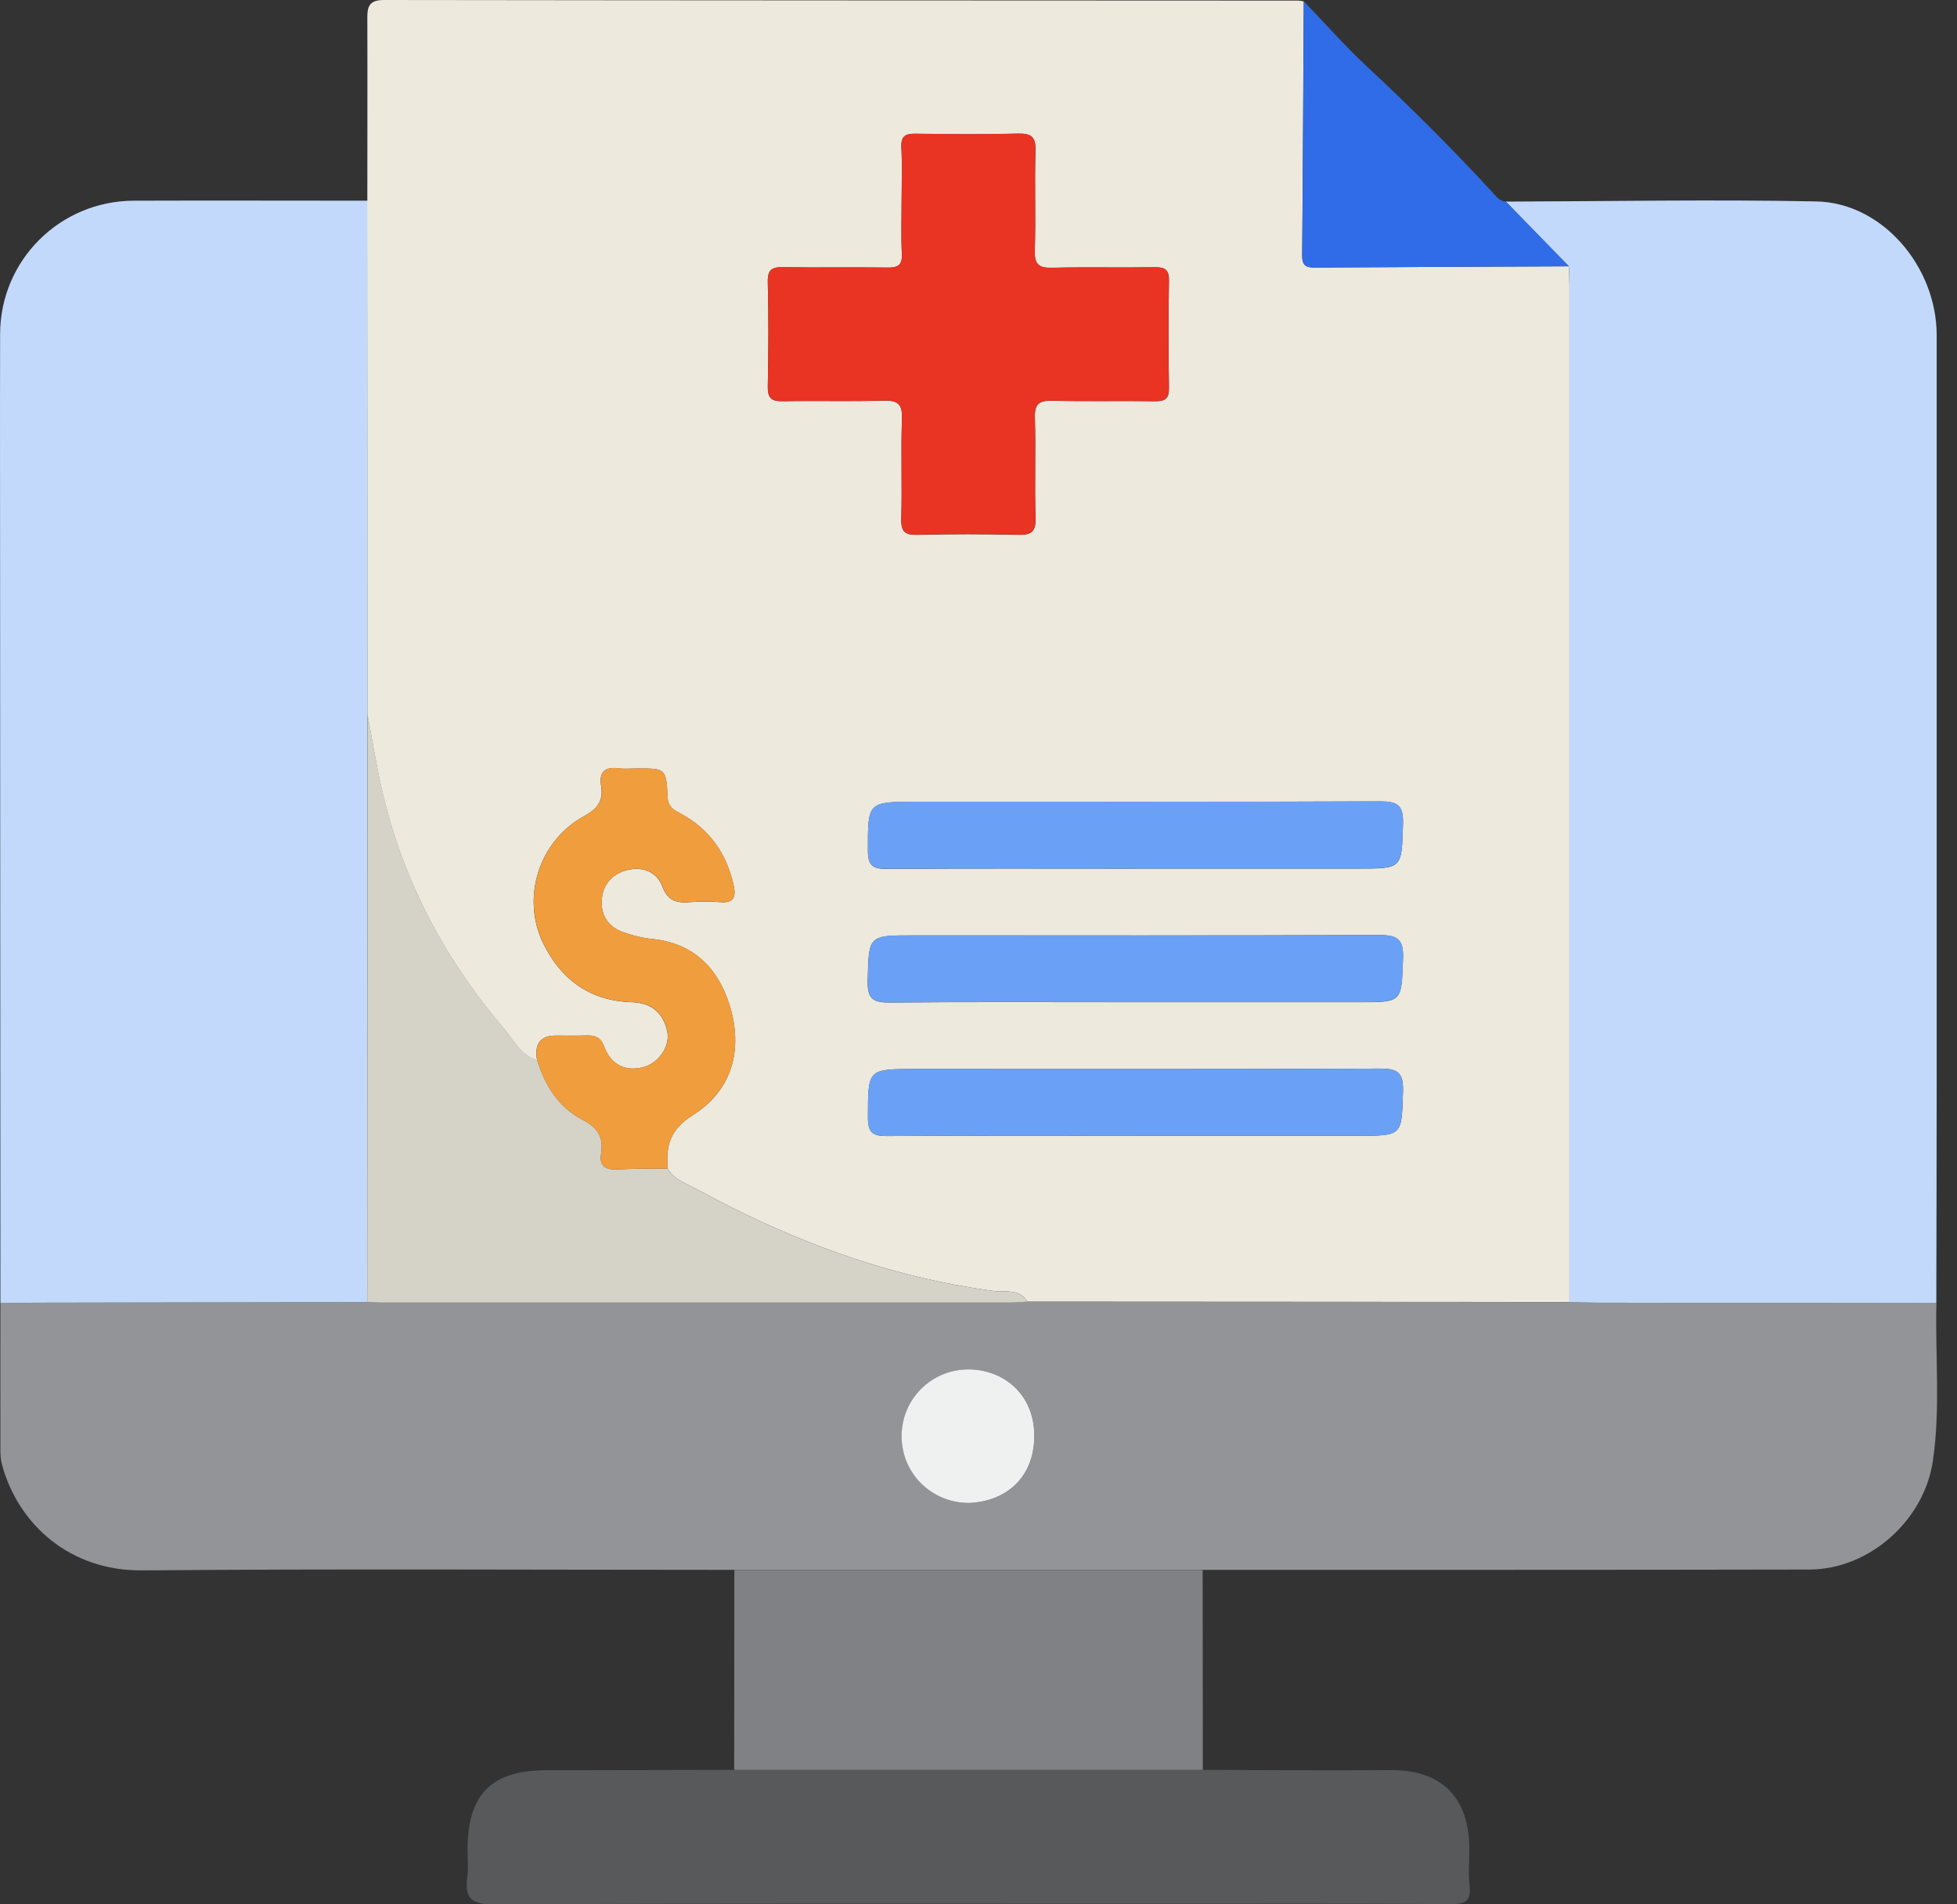 <svg width="37" height="36" viewBox="0 0 37 36" fill="none" xmlns="http://www.w3.org/2000/svg">
<rect x="0" y="0" width="37" height="36" fill="#333333" stroke="none"/>
<g id="_&#229;&#156;&#150;&#229;&#177;&#164;_1" clip-path="url(#clip0_237_1663)">
<path id="Vector" d="M6.945 3.795C6.945 2.651 6.949 1.508 6.945 0.363C6.941 0.134 6.971 0 7.257 0C13.016 0.008 18.773 0.008 24.532 0.011C24.572 0.011 24.611 0.021 24.649 0.025C24.64 1.629 24.634 3.232 24.619 4.835C24.619 5.011 24.686 5.06 24.851 5.058C26.455 5.047 28.059 5.042 29.662 5.034C29.665 5.153 29.673 5.271 29.673 5.388C29.673 11.796 29.673 18.205 29.673 24.613C26.255 24.611 22.839 24.608 19.421 24.607C19.274 24.351 18.996 24.433 18.791 24.406C16.794 24.141 14.947 23.448 13.191 22.49C12.992 22.381 12.752 22.31 12.623 22.092C12.587 21.661 12.664 21.353 13.103 21.077C13.847 20.608 14.052 19.834 13.794 19.004C13.58 18.311 13.119 17.831 12.337 17.752C12.145 17.733 11.952 17.683 11.771 17.618C11.491 17.517 11.354 17.29 11.377 17.002C11.401 16.715 11.579 16.516 11.862 16.447C12.153 16.375 12.419 16.485 12.519 16.75C12.628 17.043 12.805 17.075 13.059 17.054C13.242 17.04 13.428 17.039 13.61 17.054C13.886 17.08 13.918 16.942 13.867 16.721C13.731 16.125 13.406 15.668 12.865 15.378C12.735 15.308 12.631 15.256 12.621 15.07C12.596 14.525 12.584 14.527 12.045 14.527C11.927 14.527 11.807 14.54 11.69 14.524C11.431 14.492 11.324 14.596 11.365 14.854C11.409 15.132 11.308 15.283 11.043 15.428C10.187 15.896 9.849 16.972 10.272 17.837C10.609 18.524 11.16 18.922 11.946 18.946C12.309 18.957 12.541 19.143 12.615 19.497C12.675 19.781 12.451 20.108 12.143 20.179C11.799 20.258 11.543 20.109 11.423 19.787C11.352 19.595 11.235 19.568 11.066 19.576C10.883 19.583 10.699 19.576 10.514 19.577C10.215 19.577 10.096 19.734 10.156 20.049C9.832 19.94 9.695 19.64 9.494 19.405C8.331 18.036 7.541 16.48 7.173 14.718C7.09 14.315 7.022 13.908 6.946 13.502C6.946 10.268 6.943 7.031 6.941 3.797L6.945 3.795ZM17.047 3.773C17.047 4.114 17.034 4.457 17.051 4.798C17.062 5.011 16.982 5.063 16.78 5.06C16.123 5.049 15.466 5.063 14.809 5.052C14.593 5.047 14.511 5.099 14.516 5.333C14.532 5.989 14.53 6.646 14.516 7.303C14.511 7.533 14.588 7.59 14.808 7.586C15.438 7.573 16.069 7.593 16.699 7.574C16.968 7.567 17.064 7.63 17.053 7.917C17.031 8.547 17.058 9.178 17.04 9.808C17.032 10.059 17.116 10.118 17.353 10.111C17.983 10.096 18.614 10.096 19.244 10.111C19.493 10.118 19.587 10.059 19.579 9.791C19.558 9.161 19.585 8.53 19.566 7.9C19.558 7.634 19.646 7.57 19.898 7.576C20.542 7.592 21.186 7.576 21.828 7.586C22.027 7.589 22.106 7.541 22.101 7.325C22.089 6.656 22.089 5.985 22.101 5.315C22.106 5.102 22.032 5.05 21.83 5.053C21.186 5.064 20.542 5.047 19.899 5.063C19.65 5.069 19.557 5.011 19.564 4.742C19.585 4.112 19.558 3.481 19.577 2.851C19.585 2.586 19.497 2.521 19.246 2.527C18.602 2.543 17.957 2.54 17.315 2.529C17.116 2.526 17.031 2.573 17.042 2.79C17.059 3.118 17.047 3.446 17.047 3.775V3.773ZM21.464 16.42H25.68C26.52 16.42 26.5 16.42 26.526 15.575C26.537 15.209 26.411 15.149 26.08 15.15C23.164 15.163 20.246 15.158 17.331 15.158C16.396 15.158 16.409 15.158 16.409 16.082C16.409 16.371 16.511 16.428 16.773 16.426C18.336 16.415 19.901 16.421 21.464 16.421V16.42ZM21.446 18.946H25.702C26.52 18.946 26.496 18.946 26.526 18.118C26.541 17.733 26.397 17.675 26.058 17.676C23.128 17.687 20.198 17.683 17.269 17.683C16.409 17.683 16.426 17.683 16.405 18.549C16.398 18.895 16.521 18.955 16.833 18.952C18.371 18.938 19.907 18.946 21.445 18.946H21.446ZM21.459 21.471H25.675C26.52 21.471 26.501 21.471 26.526 20.632C26.537 20.275 26.425 20.199 26.086 20.201C23.156 20.215 20.226 20.209 17.297 20.209C16.399 20.209 16.412 20.209 16.41 21.127C16.41 21.41 16.5 21.479 16.77 21.476C18.333 21.465 19.898 21.47 21.46 21.47L21.459 21.471Z" fill="#EDE9DD"/>
<path id="Vector_2" d="M19.421 24.607C22.838 24.608 26.255 24.611 29.673 24.615C29.843 24.619 30.014 24.626 30.184 24.626C32.326 24.629 34.469 24.632 36.611 24.634C36.586 25.628 36.69 26.624 36.544 27.617C36.382 28.735 35.349 29.669 34.205 29.671C30.381 29.679 26.559 29.676 22.736 29.677C19.785 29.677 16.833 29.677 13.883 29.677C10.149 29.677 6.417 29.655 2.684 29.687C1.331 29.698 0.354 28.83 0.041 27.701C0.017 27.614 0.008 27.523 0.008 27.433C0.006 26.5 0.008 25.567 0.008 24.634C0.245 24.63 0.48 24.627 0.717 24.626C2.793 24.621 4.867 24.618 6.943 24.615C7.022 24.618 7.101 24.624 7.178 24.624C11.153 24.624 15.13 24.624 19.105 24.624C19.209 24.624 19.313 24.611 19.419 24.605L19.421 24.607ZM18.328 28.413C19.017 28.38 19.552 27.942 19.556 27.155C19.561 26.332 18.942 25.878 18.294 25.887C17.604 25.898 17.049 26.455 17.048 27.147C17.048 27.854 17.615 28.415 18.328 28.413Z" fill="#929497"/>
<path id="Vector_3" d="M36.611 24.634C34.469 24.63 32.327 24.629 30.184 24.626C30.014 24.626 29.843 24.618 29.673 24.615C29.673 18.207 29.673 11.797 29.673 5.39C29.673 5.271 29.665 5.153 29.662 5.036C29.264 4.627 28.866 4.22 28.468 3.811C30.426 3.806 32.385 3.768 34.343 3.808C35.583 3.833 36.616 5.034 36.616 6.34C36.617 11.007 36.616 15.671 36.616 20.338C36.616 21.77 36.611 23.203 36.609 24.635L36.611 24.634Z" fill="#C2D9FB"/>
<path id="Vector_4" d="M6.943 24.615C4.867 24.618 2.793 24.621 0.717 24.626C0.48 24.626 0.245 24.63 0.008 24.634C0.006 20.207 0.003 15.782 0.002 11.355C0.002 9.674 -0.002 7.993 0.002 6.312C0.006 4.919 1.134 3.797 2.531 3.794C4.002 3.789 5.473 3.794 6.943 3.794C6.943 7.028 6.946 10.264 6.948 13.499C6.946 17.204 6.943 20.91 6.941 24.615H6.943Z" fill="#C2D9FB"/>
<path id="Vector_5" d="M22.739 33.458C23.922 33.46 25.105 33.473 26.288 33.462C27.227 33.454 27.775 33.948 27.78 34.946C27.78 35.182 27.759 35.421 27.785 35.654C27.816 35.943 27.699 35.997 27.433 35.995C25.606 35.984 23.778 35.989 21.95 35.989C17.743 35.989 13.535 35.981 9.33 36C8.902 36.002 8.78 35.874 8.836 35.481C8.859 35.313 8.839 35.14 8.84 34.969C8.84 33.918 9.289 33.466 10.332 33.465C11.515 33.463 12.699 33.46 13.881 33.458C16.833 33.458 19.787 33.458 22.739 33.458Z" fill="#58595B"/>
<path id="Vector_6" d="M22.739 33.458C19.787 33.458 16.834 33.458 13.881 33.458C13.881 32.199 13.883 30.939 13.884 29.679C16.835 29.679 19.787 29.679 22.738 29.679C22.738 30.939 22.739 32.199 22.741 33.458H22.739Z" fill="#808184"/>
<path id="Vector_7" d="M28.47 3.809C28.867 4.218 29.265 4.626 29.663 5.034C28.059 5.041 26.455 5.047 24.853 5.058C24.687 5.058 24.619 5.011 24.621 4.835C24.635 3.233 24.641 1.629 24.651 0.025C25.047 0.437 25.426 0.867 25.844 1.257C26.656 2.013 27.44 2.796 28.193 3.609C28.272 3.693 28.337 3.8 28.47 3.811V3.809Z" fill="#306CE7"/>
<path id="Vector_8" d="M6.943 24.615C6.944 20.91 6.946 17.204 6.949 13.499C7.025 13.905 7.093 14.311 7.177 14.715C7.544 16.478 8.332 18.033 9.497 19.402C9.696 19.637 9.835 19.937 10.159 20.046C10.305 20.524 10.566 20.935 11.013 21.167C11.3 21.315 11.415 21.498 11.366 21.805C11.325 22.057 11.458 22.116 11.684 22.105C11.996 22.089 12.31 22.095 12.623 22.092C12.752 22.31 12.992 22.381 13.191 22.49C14.947 23.448 16.794 24.141 18.791 24.406C18.996 24.433 19.274 24.351 19.421 24.607C19.317 24.613 19.212 24.624 19.107 24.624C15.131 24.624 11.155 24.624 7.18 24.624C7.101 24.624 7.022 24.618 6.944 24.615H6.943Z" fill="#D5D2C7"/>
<path id="Vector_9" d="M17.046 3.771C17.046 3.443 17.059 3.113 17.042 2.786C17.031 2.57 17.116 2.523 17.315 2.526C17.959 2.537 18.603 2.54 19.245 2.524C19.498 2.518 19.585 2.583 19.577 2.848C19.558 3.478 19.585 4.109 19.564 4.739C19.556 5.008 19.65 5.066 19.899 5.06C20.543 5.044 21.187 5.061 21.83 5.05C22.03 5.047 22.105 5.099 22.101 5.312C22.089 5.982 22.089 6.653 22.101 7.322C22.106 7.538 22.027 7.586 21.828 7.582C21.184 7.571 20.54 7.59 19.898 7.573C19.645 7.567 19.556 7.631 19.566 7.897C19.585 8.526 19.558 9.158 19.579 9.788C19.587 10.056 19.493 10.115 19.244 10.108C18.614 10.092 17.983 10.092 17.353 10.108C17.116 10.115 17.034 10.056 17.04 9.805C17.059 9.175 17.031 8.544 17.053 7.914C17.062 7.628 16.968 7.563 16.699 7.571C16.069 7.59 15.438 7.57 14.808 7.582C14.59 7.587 14.511 7.53 14.516 7.3C14.53 6.643 14.532 5.986 14.516 5.33C14.511 5.096 14.593 5.045 14.809 5.049C15.466 5.061 16.123 5.047 16.78 5.056C16.98 5.06 17.061 5.008 17.051 4.794C17.035 4.453 17.046 4.111 17.046 3.77V3.771Z" fill="#E93323"/>
<path id="Vector_10" d="M12.622 22.092C12.309 22.095 11.995 22.087 11.682 22.105C11.457 22.117 11.324 22.059 11.365 21.805C11.414 21.498 11.297 21.317 11.011 21.167C10.565 20.935 10.304 20.526 10.157 20.046C10.097 19.733 10.217 19.577 10.516 19.576C10.7 19.576 10.883 19.582 11.068 19.574C11.239 19.566 11.355 19.593 11.425 19.785C11.543 20.109 11.801 20.258 12.145 20.177C12.453 20.106 12.677 19.779 12.617 19.495C12.543 19.141 12.311 18.955 11.947 18.944C11.16 18.92 10.609 18.523 10.274 17.836C9.851 16.971 10.189 15.894 11.044 15.427C11.31 15.281 11.412 15.13 11.367 14.852C11.325 14.595 11.433 14.491 11.692 14.522C11.809 14.536 11.928 14.525 12.047 14.525C12.585 14.525 12.598 14.525 12.623 15.068C12.633 15.256 12.735 15.307 12.866 15.376C13.408 15.667 13.733 16.123 13.869 16.72C13.919 16.941 13.888 17.078 13.611 17.053C13.428 17.035 13.244 17.039 13.06 17.053C12.806 17.072 12.63 17.04 12.521 16.748C12.423 16.483 12.154 16.374 11.864 16.445C11.581 16.515 11.403 16.713 11.379 17.001C11.355 17.29 11.493 17.515 11.772 17.616C11.954 17.683 12.146 17.732 12.339 17.751C13.12 17.829 13.581 18.309 13.796 19.003C14.053 19.833 13.847 20.606 13.105 21.075C12.666 21.352 12.588 21.659 12.625 22.09L12.622 22.092Z" fill="#F09D3D"/>
<path id="Vector_11" d="M21.464 16.418C19.901 16.418 18.336 16.413 16.773 16.423C16.51 16.424 16.409 16.368 16.409 16.079C16.409 15.155 16.398 15.155 17.331 15.155C20.246 15.155 23.164 15.16 26.08 15.147C26.41 15.147 26.537 15.206 26.526 15.572C26.5 16.417 26.52 16.417 25.68 16.417C24.275 16.417 22.869 16.417 21.464 16.417V16.418Z" fill="#6AA1F7"/>
<path id="Vector_12" d="M21.446 18.944C19.909 18.944 18.372 18.936 16.835 18.95C16.522 18.953 16.399 18.893 16.407 18.548C16.428 17.681 16.41 17.681 17.271 17.681C20.201 17.681 23.131 17.686 26.059 17.675C26.398 17.675 26.542 17.732 26.528 18.117C26.498 18.942 26.52 18.944 25.704 18.944C24.285 18.944 22.865 18.944 21.448 18.944H21.446Z" fill="#6AA1F7"/>
<path id="Vector_13" d="M21.459 21.47C19.896 21.47 18.331 21.464 16.769 21.476C16.499 21.478 16.409 21.408 16.409 21.127C16.41 20.209 16.399 20.209 17.296 20.209C20.226 20.209 23.156 20.215 26.084 20.201C26.424 20.201 26.536 20.273 26.525 20.632C26.5 21.471 26.518 21.471 25.674 21.471C24.269 21.471 22.862 21.471 21.457 21.471L21.459 21.47Z" fill="#6AA1F7"/>
<path id="Vector_14" d="M18.327 28.413C17.613 28.416 17.045 27.854 17.046 27.147C17.046 26.454 17.602 25.896 18.292 25.887C18.941 25.878 19.56 26.331 19.555 27.155C19.55 27.942 19.015 28.38 18.327 28.413Z" fill="#EFF0F0"/>
</g>
<defs>
<clipPath id="clip0_237_1663">
<rect width="36.624" height="36" fill="white"/>
</clipPath>
</defs>
</svg>
